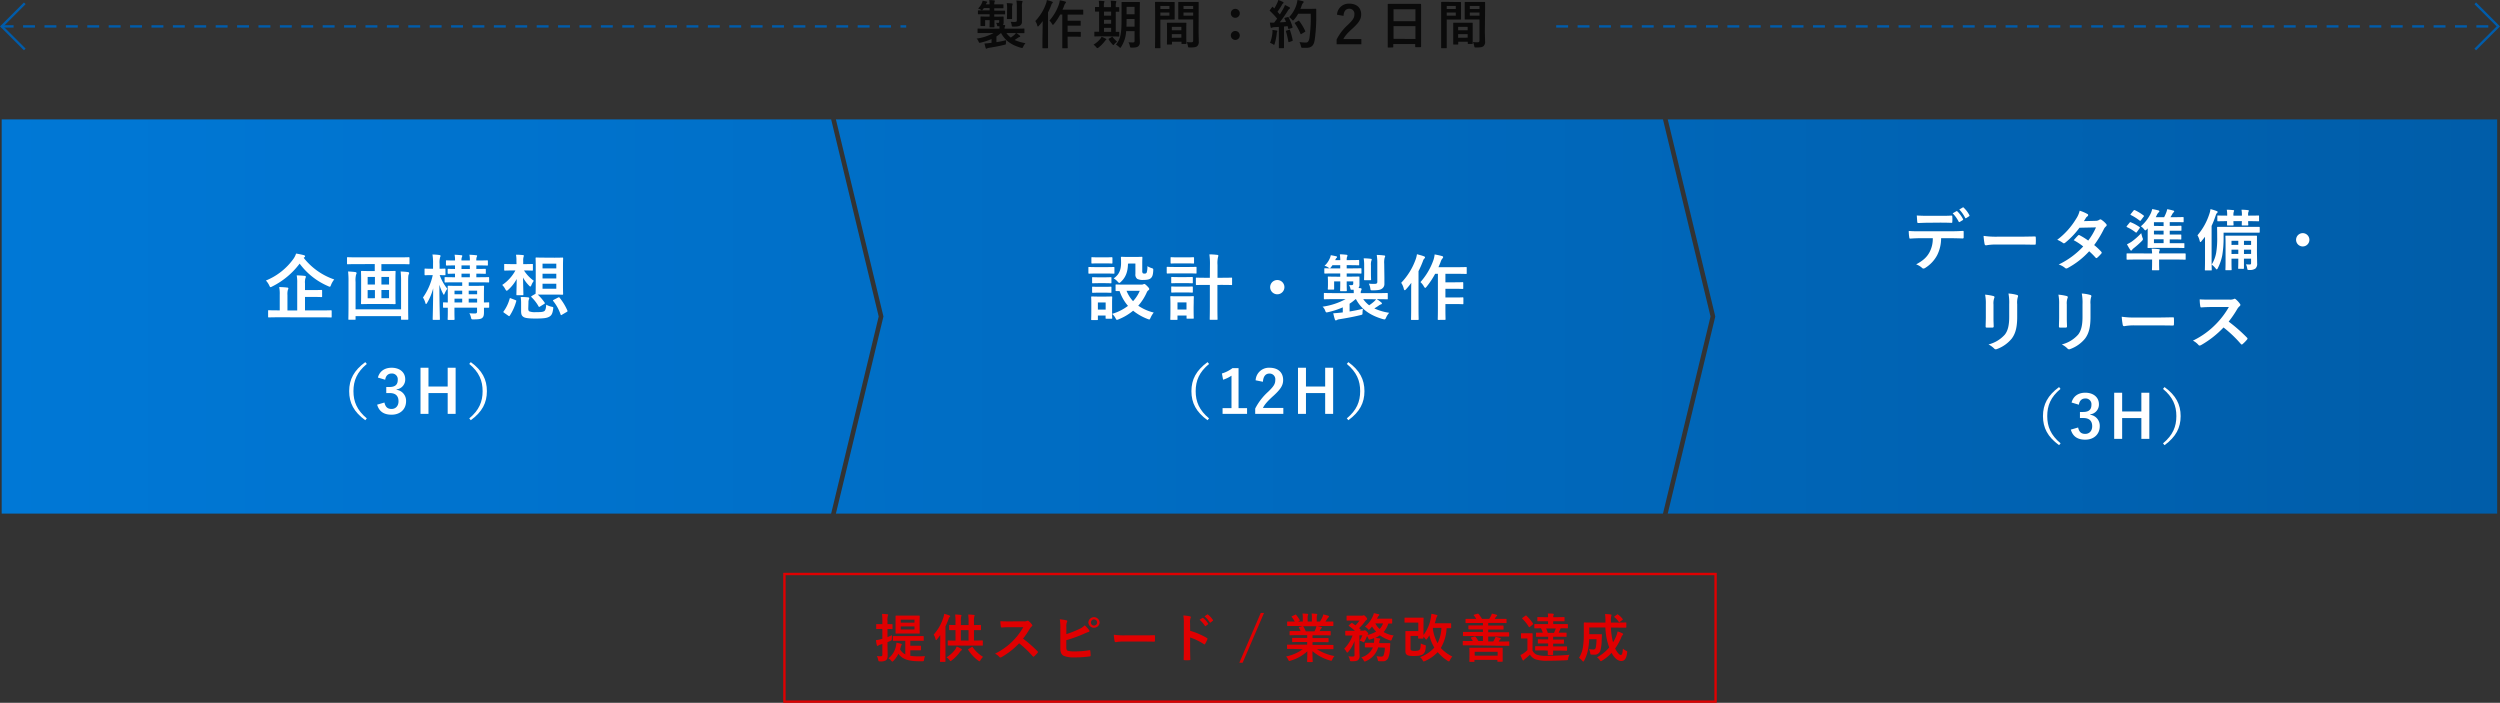 <svg xmlns="http://www.w3.org/2000/svg" xmlns:xlink="http://www.w3.org/1999/xlink" viewBox="0 0 1051.41 295.58"><rect x="0" y="0" width="1051.41" height="295.58" fill="#333333" stroke="none"/><defs><style>.cls-1,.cls-8,.cls-9{fill:none;stroke-miterlimit:10;}.cls-1{stroke:#e00001;}.cls-2{fill:url(#名称未設定グラデーション_7);}.cls-3{fill:url(#名称未設定グラデーション_7-2);}.cls-4{fill:url(#名称未設定グラデーション_7-3);}.cls-5{fill:#fff;}.cls-6{fill:#0a0a0a;}.cls-7{fill:#e00001;}.cls-8,.cls-9{stroke:#005cab;}.cls-8{stroke-dasharray:5 4;}</style><linearGradient id="名称未設定グラデーション_7" x1="0.71" y1="133.11" x2="1107.23" y2="133.11" gradientUnits="userSpaceOnUse"><stop offset="0" stop-color="#0078d6"/><stop offset="1" stop-color="#005da9"/></linearGradient><linearGradient id="名称未設定グラデーション_7-2" x1="-16.29" y1="133.11" x2="1087.23" y2="133.11" xlink:href="#名称未設定グラデーション_7"/><linearGradient id="名称未設定グラデーション_7-3" x1="3.71" y1="133.11" x2="1050.23" y2="133.11" xlink:href="#名称未設定グラデーション_7"/></defs><g id="レイヤー_2" data-name="レイヤー 2"><g id="レイヤー_1-2" data-name="レイヤー 1"><rect class="cls-1" x="329.9" y="241.4" width="391.61" height="53.68"/><polygon class="cls-2" points="0.71 50.21 349.55 50.21 369.55 133.1 349.55 216 0.71 216 0.71 50.21"/><polygon class="cls-3" points="351.55 50.21 699.39 50.21 719.39 133.1 699.39 216 351.55 216 371.55 133.1 351.55 50.21"/><polygon class="cls-4" points="701.39 50.21 1050.22 50.21 1050.22 216 701.39 216 721.39 133.1 701.39 50.21"/><path class="cls-5" d="M127.73,108.44a27.64,27.64,0,0,0,12.84,9.09,8.67,8.67,0,0,0-1.35,2.31c-.21.54-.3.75-.51.75a2.06,2.06,0,0,1-.69-.24,29.07,29.07,0,0,1-12-9.48,32.52,32.52,0,0,1-11.52,9.6,2.24,2.24,0,0,1-.72.3c-.21,0-.3-.21-.54-.72a7.88,7.88,0,0,0-1.41-2.07,26.48,26.48,0,0,0,11.58-9.12,8.1,8.1,0,0,0,1.11-2.22,30.61,30.61,0,0,1,3.24.66c.33.09.54.24.54.48a.54.54,0,0,1-.33.45Zm-10.89,25c-2.67,0-3.57.06-3.78.06s-.3,0-.3-.3v-2.4c0-.3,0-.33.3-.33s1.11.06,3.78.06h.81V124a13.94,13.94,0,0,0-.24-3.27c1.14,0,2.31.09,3.39.21.3,0,.48.18.48.33a1.43,1.43,0,0,1-.21.63,6.72,6.72,0,0,0-.18,2.19v6.48H125V119.09a16.33,16.33,0,0,0-.21-3.27c1.11,0,2.34.09,3.36.21.3,0,.48.18.48.33a1.54,1.54,0,0,1-.18.66,5.83,5.83,0,0,0-.18,2.16V122h3c2.73,0,3.69-.06,3.87-.06s.33,0,.33.33v2.34c0,.3,0,.33-.33.33s-1.14-.06-3.87-.06h-3v5.67h7.14c2.64,0,3.57-.06,3.75-.06s.33,0,.33.33v2.4c0,.27,0,.3-.33.3s-1.11-.06-3.75-.06Z"/><path class="cls-5" d="M150.08,111.08c-2.7,0-3.63.06-3.81.06s-.33,0-.33-.3v-2.31c0-.33,0-.36.33-.36s1.11.06,3.81.06h18c2.73,0,3.63-.06,3.81-.06s.33,0,.33.36v2.31c0,.27,0,.3-.33.3s-1.08-.06-3.81-.06H160.4V114h1.83c2.7,0,3.6-.06,3.78-.06.33,0,.36,0,.36.36s-.06,1.11-.06,3.24v6.81c0,2.1.06,3.06.06,3.24s0,.33-.36.33c-.18,0-1.08-.06-3.78-.06h-6.3c-2.67,0-3.57.06-3.78.06s-.33,0-.33-.33.06-1.14.06-3.24v-6.81c0-2.13-.06-3.06-.06-3.24s0-.36.33-.36,1.11.06,3.78.06h1.68v-2.94Zm18.6,7.47a39.75,39.75,0,0,0-.18-4.38c1.14.06,2.07.12,3,.24.36.06.57.18.57.45a1,1,0,0,1-.18.57c-.18.27-.24,1.17-.24,3.15v9.57c0,3.81.06,5.79.06,6s0,.33-.33.33H169c-.3,0-.33,0-.33-.33v-1.2H149.54v1.2c0,.3,0,.33-.33.33h-2.37c-.3,0-.33,0-.33-.33s.06-2.13.06-5.91V118.4a34.59,34.59,0,0,0-.18-4.23c1.17.06,2,.12,3,.24.36.06.57.21.57.45a1.31,1.31,0,0,1-.21.63,10.09,10.09,0,0,0-.21,3.12V130.1h19.14Zm-11,1.11v-3.18h-3.06v3.18Zm0,5.76V122h-3.06v3.45Zm2.73-8.94v3.18h3.21v-3.18Zm3.21,5.49h-3.21v3.45h3.21Z"/><path class="cls-5" d="M181.55,115.7c-1.89,0-2.49.06-2.67.06s-.33,0-.33-.33V113.3c0-.3,0-.33.33-.33s.78.06,2.67.06h.57v-2a21.82,21.82,0,0,0-.24-4,25.31,25.31,0,0,1,2.88.21c.3.06.51.15.51.33a1.26,1.26,0,0,1-.18.63,8.16,8.16,0,0,0-.21,2.82v2c1.44,0,2-.06,2.16-.06s.3,0,.3.33v2.13c0,.3,0,.33-.3.33s-.69,0-2.13-.06a20.35,20.35,0,0,0,3.21,5.76,9.31,9.31,0,0,0-1.11,2c-.12.33-.24.48-.36.48s-.21-.15-.36-.48a21,21,0,0,1-1.5-3.69c0,7.74.21,14,.21,14.43,0,.3,0,.33-.33.33h-2.34c-.33,0-.36,0-.36-.33,0-.45.18-6.12.21-12.93a23.88,23.88,0,0,1-2.55,6.12c-.18.3-.33.48-.45.48s-.21-.15-.3-.51a7.7,7.7,0,0,0-1-2.22A25.85,25.85,0,0,0,182,115.7Zm24.18,13.38c0,.3,0,.33-.33.33-.12,0-.66,0-1.86,0,0,.69,0,1.35,0,1.8,0,1.23-.12,1.92-.66,2.43s-1.29.66-3.69.69c-.93,0-.93,0-1.14-.93a5.57,5.57,0,0,0-.66-1.65c.84.06,1.62.09,2.31.09s.93-.21.93-.81v-1.65h-9.51v1.53c0,2.13.06,3.15.06,3.3s0,.33-.33.33H188.6c-.3,0-.33,0-.33-.33s.06-1.08.06-3.24v-1.56c-1.08,0-1.56,0-1.68,0-.3,0-.33,0-.33-.33v-1.59c0-.3,0-.33.33-.33l1.68.06v-3.36c0-2.22-.06-3.18-.06-3.36s0-.33.33-.33,1.17.06,3.87.06h1.92v-1.5h-3c-2.91,0-3.93.06-4.08.06-.3,0-.33,0-.33-.33v-1.59c0-.3,0-.33.33-.33.15,0,1.17.06,4.05.06v-1.5c-1.89,0-2.61.06-2.76.06s-.33,0-.33-.33v-1.44c0-.3,0-.33.33-.33s.87.06,2.76.06v-1.5c-2.4,0-3.33.06-3.48.06s-.33,0-.33-.36v-1.47c0-.33,0-.36.33-.36s1.08.06,3.48.06a10.36,10.36,0,0,0-.18-2.43c1,.06,2,.12,2.79.21.3,0,.45.12.45.24a1.22,1.22,0,0,1-.15.54,3.07,3.07,0,0,0-.18,1.44h3.51a10.36,10.36,0,0,0-.18-2.43c1,.06,2,.12,2.76.21.33,0,.48.12.48.24a1,1,0,0,1-.18.54,3.83,3.83,0,0,0-.15,1.44h.48c2.88,0,3.9-.06,4.08-.06s.3,0,.3.36v1.47c0,.33,0,.36-.3.36s-1.2-.06-4.08-.06h-.48v1.5c2.55,0,3.48-.06,3.66-.06s.33,0,.33.33v1.44c0,.3,0,.33-.33.33s-1.11-.06-3.66-.06v1.5h1c2.91,0,3.87-.06,4.05-.06s.33,0,.33.33v1.59c0,.3,0,.33-.33.33s-1.17-.06-4.08-.06h-4.17v1.5h2.22c2.76,0,3.69-.06,3.9-.06s.33,0,.33.33-.06,1.32-.06,3.63v3.09l1.89-.06c.3,0,.33,0,.33.33Zm-11.34-5.31v-1.53h-3.24v1.53Zm0,3.45V125.6h-3.24v1.62Zm3.21-14.1v-1.5h-3.51v1.5Zm0,3.48v-1.5h-3.51v1.5Zm-.48,5.64v1.53h3.54v-1.53Zm3.54,5V125.6h-3.54v1.62Z"/><path class="cls-5" d="M217.19,109.79a12.93,12.93,0,0,0-.18-2.67c1.05,0,1.92.06,2.91.15.27,0,.39.12.39.3a1.87,1.87,0,0,1-.12.48,5.69,5.69,0,0,0-.15,1.71v1.32h.39c2.4,0,3.15-.06,3.33-.06.33,0,.36,0,.36.33v2.13c0,.3,0,.33-.36.33-.18,0-.93-.06-3.33-.06h-.06a16,16,0,0,0,4.14,4.35,7.46,7.46,0,0,0-1,1.77c-.18.42-.3.63-.48.63s-.33-.15-.6-.45a14.75,14.75,0,0,1-2.46-3.33c.06,3.78.15,6.51.15,7.08,0,.33,0,.36-.33.36h-2.28c-.3,0-.33,0-.33-.36,0-.54.09-3,.12-6.48a16.4,16.4,0,0,1-3.6,4.59c-.27.24-.45.36-.6.36s-.36-.21-.6-.66a6.92,6.92,0,0,0-1.29-1.77,17.05,17.05,0,0,0,5.55-6.09h-1c-2.43,0-3.21.06-3.39.06s-.33,0-.33-.33v-2.13c0-.3,0-.33.33-.33s1,.06,3.39.06h1.47ZM212,131.54c-.39-.27-.36-.39-.18-.6a16.42,16.42,0,0,0,2.52-5.31c.09-.33.15-.3.54-.15l1.89.72c.39.15.42.21.33.54a21.79,21.79,0,0,1-2.7,6c-.09.15-.15.21-.24.21a.57.57,0,0,1-.36-.15Zm10.17-1.77c0,.6.12,1,.42,1.17a6.57,6.57,0,0,0,2.79.33c1.83,0,2.91,0,3.57-.45.45-.33.72-1.32.75-2.7A7.65,7.65,0,0,0,232,129c.78.15.75.24.63,1-.27,2-.75,2.7-1.65,3.21-1.11.63-2.67.75-5.82.75-2.76,0-4.29-.18-5-.66s-1-1-1-2.55v-3.36a16.77,16.77,0,0,0-.18-2.49c1,0,2.19.06,3.06.15.39.06.54.18.54.33a1,1,0,0,1-.12.48,3.38,3.38,0,0,0-.21,1.35Zm11-21.39c2.34,0,3.12-.06,3.33-.06s.33,0,.33.33-.06,1.23-.06,3.51v7.92c0,2.28.06,3.33.06,3.51s0,.36-.33.36-1-.06-3.33-.06h-4.26c-1.47,0-2.28,0-2.76,0a19.72,19.72,0,0,1,2.91,3.39c.15.24.15.33-.18.54l-1.74,1.08a.83.83,0,0,1-.39.18c-.09,0-.15-.06-.24-.21a16.68,16.68,0,0,0-3-3.9c-.18-.21-.15-.33.15-.51l1.59-.93c0-.24.06-1.29.06-3.48v-7.92c0-2.28-.06-3.3-.06-3.51s0-.33.36-.33c.18,0,.93.06,3.3.06Zm-5,4.5h5.79v-2h-5.79Zm5.79,4.23v-2h-5.79v2Zm0,2.22h-5.79v2.1h5.79Zm.78,5.79c.36-.15.45-.12.63.12a23.31,23.31,0,0,1,3.27,5.4c.09.24.06.33-.27.54l-2,1.17a.83.83,0,0,1-.39.18c-.09,0-.15-.09-.21-.27a18.86,18.86,0,0,0-3.09-5.64c-.21-.27-.18-.33.21-.54Z"/><path class="cls-5" d="M154.27,153.06c-4.15,3.43-5.62,7.05-5.62,11.45s1.47,8,5.62,11.45l-.65.77c-4.8-3.49-6.77-7.29-6.77-12.22s2-8.72,6.77-12.22Z"/><path class="cls-5" d="M158.93,158.79c.72-2.7,2.87-4.13,5.77-4.13,3.48,0,5.72,2,5.72,4.8a4.15,4.15,0,0,1-3.64,4.3v.18a4.64,4.64,0,0,1,4,4.8c0,3.37-2.45,5.67-6.1,5.67-3.15,0-5.22-1.28-6.07-4.22l3.07-.9c.43,1.92,1.33,2.7,3,2.7s2.92-1.2,2.92-3.23-1-3.45-3.7-3.45h-1.45v-2.55h1.33c2.5,0,3.5-1.07,3.5-3a2.42,2.42,0,0,0-2.63-2.67c-1.32,0-2.4.82-2.65,2.62Z"/><path class="cls-5" d="M191.62,174.06h-3.34v-8.75H180.2v8.75h-3.35v-19.4h3.35v7.9h8.08v-7.9h3.34Z"/><path class="cls-5" d="M198,152.29c4.8,3.5,6.77,7.3,6.77,12.22s-2,8.73-6.77,12.22l-.65-.77c4.15-3.42,5.62-7.05,5.62-11.45s-1.47-8-5.62-11.45Z"/><path class="cls-5" d="M465.15,112.34c2.28,0,3-.06,3.21-.06s.33,0,.33.33v2.13c0,.33,0,.36-.33.36s-.93-.06-3.21-.06h-3.9c-2.28,0-3,.06-3.18.06s-.33,0-.33-.36v-2.13c0-.3,0-.33.33-.33s.9.06,3.18.06Zm15,7.35a1.61,1.61,0,0,0,.66-.12,1,1,0,0,1,.45-.15c.21,0,.57.27,1.14.84s.93,1,.93,1.26a.56.56,0,0,1-.33.54,2.07,2.07,0,0,0-.72.93,21.75,21.75,0,0,1-3.57,5.58,19.94,19.94,0,0,0,6.51,2.88,9.46,9.46,0,0,0-1.29,2.1c-.28.57-.36.81-.6.81a2.66,2.66,0,0,1-.69-.21,22.39,22.39,0,0,1-6.09-3.48,22.63,22.63,0,0,1-6.12,3.63,1.83,1.83,0,0,1-.69.21c-.24,0-.36-.21-.63-.75A5.75,5.75,0,0,0,467.7,132c0,1.2.06,1.59.06,1.71,0,.3,0,.33-.33.33H465.3c-.3,0-.33,0-.33-.33v-1h-3.24v1.56c0,.3,0,.33-.33.33h-2.13c-.33,0-.36,0-.36-.33s.06-.9.06-4.53v-1.92c0-1.89-.06-2.61-.06-2.82s0-.33.36-.33.81.06,2.73.06h2.67c1.95,0,2.55-.06,2.76-.06s.33,0,.33.33-.06.9-.06,2.31V132a20.58,20.58,0,0,0,6.69-3.36,18.62,18.62,0,0,1-3.54-6.24c-.87,0-1.26,0-1.35,0-.3,0-.33,0-.33-.36v-2.1c0-.27,0-.3.33-.3s1.05.06,3.66.06Zm-15.36-11.46c1.95,0,2.52-.06,2.7-.06s.36,0,.36.33v2c0,.3,0,.33-.36.33s-.75-.06-2.7-.06h-2.73c-1.95,0-2.55.06-2.73.06s-.33,0-.33-.33v-2c0-.3,0-.33.33-.33s.78.06,2.73.06Zm-.24,8.4c1.83,0,2.37-.06,2.52-.06.33,0,.36,0,.36.3v1.95c0,.3,0,.33-.36.33-.15,0-.69-.06-2.52-.06h-2.37c-1.83,0-2.37.06-2.55.06s-.33,0-.33-.33v-1.95c0-.27,0-.3.33-.3s.72.06,2.55.06Zm0,4c1.83,0,2.37-.06,2.52-.06.33,0,.36,0,.36.33v1.92c0,.3,0,.33-.36.33-.15,0-.69-.06-2.52-.06h-2.37c-1.83,0-2.37.06-2.55.06s-.33,0-.33-.33v-1.92c0-.3,0-.33.33-.33s.72.06,2.55.06Zm-2.82,6.57v3H465v-3Zm12.66-16.35c-.06,3.78-1.14,5.94-2.94,7.65-.33.33-.54.48-.72.48s-.39-.18-.72-.57a6.15,6.15,0,0,0-1.65-1.32c2-1.38,3.12-3.15,3.12-6.54,0-1.35-.06-2-.06-2.22s0-.33.36-.33.72.06,2.64.06h3c1.92,0,2.52-.06,2.7-.06s.33,0,.33.33-.06.9-.06,2.43v3.12a1.52,1.52,0,0,0,.21,1c.15.15.36.18.84.18a.85.85,0,0,0,.81-.42,8.14,8.14,0,0,0,.3-2.7,8.64,8.64,0,0,0,1.77.81c.75.24.72.3.69,1.08-.09,1.8-.39,2.64-1.08,3.21-.51.48-1.47.69-3.06.69a5.2,5.2,0,0,1-2.55-.42,2.21,2.21,0,0,1-.81-2.07v-4.41Zm-.6,11.46a14.28,14.28,0,0,0,2.73,4.35,14.78,14.78,0,0,0,2.82-4.35Z"/><path class="cls-5" d="M499.71,112.28c2.28,0,3-.06,3.21-.06s.3,0,.3.33v2.13c0,.33,0,.36-.3.36s-.93-.06-3.21-.06h-5.52c-2.28,0-3,.06-3.18.06s-.33,0-.33-.36v-2.13c0-.3,0-.33.33-.33s.9.06,3.18.06Zm2.28,17.1c0,3.48.06,4.14.06,4.32s0,.33-.33.33h-2.37c-.3,0-.33,0-.33-.33v-1h-3.81v1.5c0,.3,0,.33-.33.33h-2.34c-.33,0-.36,0-.36-.33s.06-.87.06-4.5v-2c0-1.89-.06-2.61-.06-2.82s0-.33.36-.33c.18,0,.81.06,2.73.06H499c1.92,0,2.55-.06,2.76-.06s.33,0,.33.33-.06.9-.06,2.31Zm-2.88-21.15c1.92,0,2.52-.06,2.7-.06s.36,0,.36.33v2c0,.3,0,.33-.36.33s-.78-.06-2.7-.06h-3.75c-1.95,0-2.55.06-2.73.06s-.33,0-.33-.33v-2c0-.3,0-.33.33-.33s.78.06,2.73.06Zm-.33,8.31c1.8,0,2.34-.06,2.52-.06s.36,0,.36.33v2c0,.3,0,.33-.36.33s-.72-.06-2.52-.06h-3.33c-1.83,0-2.37.06-2.55.06s-.33,0-.33-.33v-2c0-.3,0-.33.33-.33s.72.06,2.55.06Zm0,4c1.8,0,2.34-.06,2.52-.06s.36,0,.36.33v1.92c0,.3,0,.33-.36.33s-.72-.06-2.52-.06h-3.33c-1.83,0-2.37.06-2.55.06s-.33,0-.33-.33v-1.92c0-.3,0-.33.33-.33s.72.06,2.55.06Zm-3.57,6.63v3H499v-3Zm13.65-15.66a28,28,0,0,0-.24-4.53c1.14,0,2.31.09,3.3.21.3,0,.48.18.48.33a2.51,2.51,0,0,1-.15.6,11.58,11.58,0,0,0-.21,3.33v5.37H514c2.73,0,3.66-.06,3.81-.06.33,0,.36,0,.36.36v2.43c0,.3,0,.33-.36.33-.15,0-1.08-.06-3.81-.06H512v9.06c0,3.39.06,5.1.06,5.25,0,.33,0,.36-.3.36h-2.7c-.27,0-.3,0-.3-.36,0-.15.06-1.86.06-5.22v-9.09h-1.68c-2.73,0-3.66.06-3.84.06s-.36,0-.36-.33v-2.43c0-.33,0-.36.36-.36s1.11.06,3.84.06h1.68Z"/><path class="cls-5" d="M540.18,120.77a3,3,0,1,1-3-3A3,3,0,0,1,540.18,120.77Z"/><path class="cls-5" d="M560.82,125.81c-2.64,0-3.54.06-3.72.06s-.33,0-.33-.33v-2c0-.3,0-.33.33-.33s1.08.06,3.72.06h8.52c0-.45,0-.93-.06-1.41h-.63c-.57,0-.63,0-.72-.48a3.48,3.48,0,0,0-.6-1.47c.45,0,.84,0,1.2,0s.6-.18.6-.63v-.93h-2.76v.09c0,2.37.06,3.54.06,3.72s0,.3-.33.3h-2.16c-.3,0-.33,0-.33-.3s.06-1.35.06-3.72v-.09h-2.58V120c0,1,0,1.29,0,1.47s0,.33-.33.33h-2c-.3,0-.33,0-.33-.33s.06-.51.06-1.65v-1.53c0-1.11-.06-1.47-.06-1.68s0-.3.33-.3,1.08.06,3.6.06h1.29V115h-2.49c-2.76,0-3.69.06-3.87.06s-.33,0-.33-.36v-1.53c0-.33,0-.36.33-.36s1.11.06,3.87.06h2.49v-1.35H560.4l-.54.75c-.27.36-.45.54-.63.54s-.36-.15-.72-.39a4.64,4.64,0,0,0-1.47-.63,8.91,8.91,0,0,0,2.16-3,5.61,5.61,0,0,0,.48-1.47c.78.15,1.47.27,2.22.45.3.09.42.15.42.33a.46.46,0,0,1-.21.36,1.73,1.73,0,0,0-.48.75l-.09.18h2.13a17.94,17.94,0,0,0-.18-2.43c1,0,2,.09,2.73.18.3,0,.48.18.48.33a1.88,1.88,0,0,1-.21.66,4.83,4.83,0,0,0-.12,1.26h1.44c2.49,0,3.3-.06,3.48-.06s.33,0,.33.36v1.56c0,.3,0,.33-.33.33s-1-.06-3.48-.06h-1.44v1.35h2.07c2.73,0,3.63-.06,3.81-.06s.33,0,.33.36v1.53c0,.33,0,.36-.33.36s-1.08-.06-3.81-.06h-2.07v1.35h1.44c2.52,0,3.39-.06,3.6-.06s.33,0,.33.3,0,.45,0,1.14v2.07a2,2,0,0,1-.42,1.32l.78.06c.39.06.54.21.54.39a1.11,1.11,0,0,1-.18.6,2.05,2.05,0,0,0-.18,1.11h7.32c2.64,0,3.54-.06,3.72-.06s.33,0,.33.33v2c0,.3,0,.33-.33.33s-1.08-.06-3.72-.06H579a13.24,13.24,0,0,1,1.89,1.35c.21.18.3.27.3.45s-.18.33-.39.39a3.06,3.06,0,0,0-1,.54c-.51.36-1.14.75-1.8,1.17a23.19,23.19,0,0,0,6.24,1.83,7.54,7.54,0,0,0-1.29,2c-.42.9-.45.87-1.35.66-5.4-1.56-9.09-4.17-11.31-8.37h-.24a19.1,19.1,0,0,1-2.46,1.89V131c1.89-.3,3.63-.66,5.61-1.14a12.05,12.05,0,0,0-.18,1.83c0,.63,0,.63-1,.87-3.12.75-5.79,1.23-8.61,1.68a3.2,3.2,0,0,0-1.08.3,1,1,0,0,1-.51.21c-.21,0-.33-.12-.42-.42-.27-.78-.48-1.71-.69-2.58,1.17-.06,2.13-.15,3.21-.27l.81-.09v-2.13a33.75,33.75,0,0,1-6.09,2c-.9.21-1,.24-1.32-.63a3.84,3.84,0,0,0-1.11-1.65,28.74,28.74,0,0,0,9.72-3.18Zm12.51,0a11.3,11.3,0,0,0,2.49,2.58,18,18,0,0,0,2-1.53,6.14,6.14,0,0,0,.93-1Zm.39-14.16a16.44,16.44,0,0,0-.21-3c1.14,0,1.92.06,2.94.18.3,0,.45.15.45.33a1.81,1.81,0,0,1-.18.57,5.78,5.78,0,0,0-.15,1.92v3.06c0,1.77.06,2.58.06,2.76,0,.33,0,.36-.33.36H574c-.3,0-.33,0-.33-.36,0-.18.06-1,.06-2.76Zm8.51,5.13c0,1,0,1.92,0,2.61a2.3,2.3,0,0,1-1,2c-.69.54-1.77.69-3.81.72-1,0-1,0-1.11-.81a6.68,6.68,0,0,0-.63-2,22.5,22.5,0,0,0,2.37.09c.87,0,1.2-.21,1.2-.87V111a21.94,21.94,0,0,0-.24-3.78c1.2,0,2,.09,3.06.21.3,0,.48.15.48.3a1.43,1.43,0,0,1-.21.63,8.46,8.46,0,0,0-.19,2.58Z"/><path class="cls-5" d="M593.49,122.72c0-1.11,0-2.46.06-3.78a29.06,29.06,0,0,1-2.25,2.76c-.21.24-.39.36-.51.36s-.3-.15-.39-.51a7.33,7.33,0,0,0-1.11-2.61,27.68,27.68,0,0,0,6.09-9.87,10.84,10.84,0,0,0,.54-2.16c1.08.3,2.07.54,2.91.87.36.15.48.27.48.45s-.06.33-.3.54-.36.42-.66,1.26a42.06,42.06,0,0,1-1.77,4v15.63c0,2.94.06,4.41.06,4.56s0,.33-.33.33h-2.55c-.3,0-.33,0-.33-.33s.06-1.62.06-4.56Zm10.08-7.56a34.8,34.8,0,0,1-3.6,5.43c-.27.33-.42.48-.57.48s-.33-.18-.57-.6a6.93,6.93,0,0,0-1.44-1.83,27.8,27.8,0,0,0,5.49-9.36,11.07,11.07,0,0,0,.48-2.28c1.11.21,2,.39,3,.66.36.09.57.24.57.45a.69.69,0,0,1-.27.57,3.84,3.84,0,0,0-.78,1.47c-.27.72-.57,1.47-.93,2.22h7.83c2.67,0,3.57-.06,3.72-.06.33,0,.35,0,.35.36v2.19c0,.33,0,.36-.35.36-.15,0-1.05-.06-3.72-.06h-4.89v3.57h3.84c2.37,0,3.15-.06,3.33-.06s.33,0,.33.33v2.19c0,.3,0,.33-.33.33s-1-.06-3.33-.06h-3.84v3.66h3.84c2.4,0,3.2-.06,3.39-.06s.33,0,.33.3v2.22c0,.33,0,.36-.33.36s-1-.06-3.39-.06h-3.84v1.65c0,3,.06,4.53.06,4.68s0,.33-.33.33H605c-.3,0-.33,0-.33-.33s.06-1.68.06-4.68V115.16Z"/><path class="cls-6" d="M414.09,13.91c-1.93,0-2.59,0-2.72,0s-.25,0-.25-.24V12.26c0-.22,0-.25.25-.25s.79.05,2.72.05h6.25c0-.33,0-.68,0-1h-.46c-.42,0-.46,0-.53-.35a2.66,2.66,0,0,0-.44-1.08c.33,0,.61,0,.88,0s.44-.14.44-.47V8.47h-2v.07c0,1.74,0,2.59,0,2.73s0,.22-.24.22h-1.59c-.22,0-.24,0-.24-.22s.05-1,.05-2.73V8.47h-1.9V9.64c0,.7,0,.94,0,1.08s0,.24-.24.24H412.6c-.22,0-.24,0-.24-.24s0-.38,0-1.21V8.38c0-.81,0-1.07,0-1.23s0-.22.24-.22.79.05,2.64.05h.95V6h-1.83c-2,0-2.71,0-2.84,0s-.24,0-.24-.26V4.64c0-.24,0-.26.24-.26s.81,0,2.84,0h1.83v-1h-2.4l-.4.55c-.2.27-.33.4-.46.4s-.27-.11-.53-.29a3.39,3.39,0,0,0-1.08-.46,6.49,6.49,0,0,0,1.59-2.2,4.53,4.53,0,0,0,.35-1.08c.57.11,1.08.2,1.63.33.22.07.3.11.3.24a.34.34,0,0,1-.15.27,1.26,1.26,0,0,0-.35.55l-.07.13h1.57a14,14,0,0,0-.14-1.78c.75,0,1.45.06,2,.13.22,0,.35.13.35.24a1.34,1.34,0,0,1-.16.49,3.74,3.74,0,0,0-.09.92h1.06c1.83,0,2.42,0,2.55,0s.25,0,.25.26V3.23c0,.23,0,.25-.25.25s-.72,0-2.55,0h-1.06v1h1.52c2,0,2.67,0,2.8,0s.24,0,.24.26V5.77c0,.24,0,.26-.24.26s-.79,0-2.8,0h-1.52V7h1.06c1.85,0,2.49-.05,2.64-.05s.24,0,.24.22,0,.33,0,.84V9.51a1.39,1.39,0,0,1-.31,1l.58,0c.28,0,.39.15.39.28a.77.77,0,0,1-.13.44,1.54,1.54,0,0,0-.13.82h5.37c1.93,0,2.59-.05,2.72-.05s.25,0,.25.25v1.45c0,.22,0,.24-.25.24s-.79,0-2.72,0h-.4a9.3,9.3,0,0,1,1.39,1c.15.13.22.19.22.33s-.14.24-.29.28a2.3,2.3,0,0,0-.75.4c-.37.26-.83.55-1.32.86a17.43,17.43,0,0,0,4.58,1.34,5.69,5.69,0,0,0-.95,1.45c-.3.66-.33.64-1,.48-4-1.14-6.66-3.05-8.29-6.13h-.18a14.52,14.52,0,0,1-1.8,1.38v2.4c1.38-.22,2.66-.48,4.11-.84a9.61,9.61,0,0,0-.13,1.35c0,.46,0,.46-.73.63-2.28.55-4.24.91-6.31,1.24a2.12,2.12,0,0,0-.79.22.77.77,0,0,1-.38.15c-.15,0-.24-.09-.31-.31-.19-.57-.35-1.25-.5-1.89.86,0,1.56-.11,2.35-.2L417,18V16.42a25.21,25.21,0,0,1-4.47,1.49c-.66.16-.73.18-1-.46a2.76,2.76,0,0,0-.81-1.21,21.22,21.22,0,0,0,7.13-2.33Zm9.18,0a8.41,8.41,0,0,0,1.83,1.89,13.72,13.72,0,0,0,1.49-1.12,4.42,4.42,0,0,0,.68-.77Zm.29-10.39a12.26,12.26,0,0,0-.16-2.2,20.73,20.73,0,0,1,2.16.13c.22,0,.33.11.33.24a1.38,1.38,0,0,1-.13.42,4.2,4.2,0,0,0-.11,1.41V5.77c0,1.29,0,1.89,0,2s0,.26-.24.26h-1.7c-.22,0-.24,0-.24-.26s.05-.73.05-2Zm6.24,3.76c0,.77,0,1.41,0,1.92a1.68,1.68,0,0,1-.71,1.47c-.5.4-1.3.51-2.79.53-.71,0-.73,0-.82-.59a4.73,4.73,0,0,0-.46-1.46,15.58,15.58,0,0,0,1.74.07c.64,0,.88-.15.88-.64V3a15.3,15.3,0,0,0-.18-2.77,21.84,21.84,0,0,1,2.25.16c.22,0,.35.11.35.22a1.19,1.19,0,0,1-.15.46A6.17,6.17,0,0,0,429.8,3Z"/><path class="cls-6" d="M438.49,11.64c0-.81,0-1.8.05-2.77a23.38,23.38,0,0,1-1.65,2c-.16.18-.29.27-.38.27s-.22-.11-.28-.38a5.34,5.34,0,0,0-.82-1.91,20.46,20.46,0,0,0,4.47-7.24,8.05,8.05,0,0,0,.4-1.59c.79.22,1.51.4,2.13.64.26.11.35.2.35.33s0,.24-.22.4-.26.31-.48.92c-.38,1-.82,2-1.3,2.91V16.7c0,2.16,0,3.24,0,3.34s0,.25-.24.25h-1.87c-.22,0-.24,0-.24-.25s0-1.18,0-3.34Zm7.4-5.54a26.68,26.68,0,0,1-2.64,4c-.2.24-.31.35-.42.35s-.24-.13-.42-.44a5,5,0,0,0-1.06-1.34,20.3,20.3,0,0,0,4-6.87,7.55,7.55,0,0,0,.35-1.67c.82.15,1.5.29,2.18.48.26.07.42.18.42.33a.51.51,0,0,1-.2.42,2.92,2.92,0,0,0-.57,1.08c-.2.53-.42,1.08-.68,1.63h5.74c2,0,2.62,0,2.73,0s.26,0,.26.27V5.88c0,.24,0,.26-.26.26s-.77,0-2.73,0H449V8.71h2.82c1.74,0,2.31,0,2.44,0s.24,0,.24.24v1.61c0,.22,0,.24-.24.24s-.7,0-2.44,0H449V13.4h2.82c1.76,0,2.35,0,2.48,0s.25,0,.25.22V15.2c0,.25,0,.27-.25.27s-.72-.05-2.48-.05H449v1.21c0,2.2.05,3.33.05,3.44s0,.24-.25.24H447c-.22,0-.24,0-.24-.24s0-1.24,0-3.44V6.1Z"/><path class="cls-6" d="M462,20a.9.9,0,0,1-.49.24c-.13,0-.26-.13-.48-.39a5.52,5.52,0,0,0-1.14-1.08,10.27,10.27,0,0,0,2.86-2.44,4.92,4.92,0,0,0,.52-.86,13.13,13.13,0,0,1,1.7.77c.22.11.31.2.31.33s-.07.22-.25.31-.28.28-.48.55A14.07,14.07,0,0,1,462,20Zm1.23-4.71c-2,0-2.62.05-2.75.05s-.24,0-.24-.25V13.6c0-.22,0-.24.24-.24s.55,0,1.76,0V4.88l-1.45,0c-.24,0-.27,0-.27-.22V3.19c0-.22,0-.24.27-.24s.48,0,1.45,0V2.62A12.33,12.33,0,0,0,462.1.33c.68,0,1.47.07,2.09.13.17,0,.31.07.31.2a1,1,0,0,1-.14.42,5.49,5.49,0,0,0-.11,1.52V3h3V2.58a12.39,12.39,0,0,0-.13-2.29c.68,0,1.43.06,2.07.15.2,0,.3.09.3.2a1.51,1.51,0,0,1-.1.42,4.82,4.82,0,0,0-.14,1.54V3l1.24,0c.19,0,.22,0,.22.24V4.71c0,.2,0,.22-.22.22s-.47,0-1.24,0V13.4l1.26,0c.2,0,.22,0,.22.24v1.49c0,.22,0,.25-.22.25s-.79-.05-2.69-.05Zm4.07-8.71V4.88h-3v1.7Zm0,3.39V8.32h-3V10Zm0,3.43V11.71h-3V13.4Zm.22,2.2a.61.61,0,0,1,.27-.13c.06,0,.11,0,.17.15a13.18,13.18,0,0,0,1.87,1.92,5.56,5.56,0,0,0-1.21,1.08c-.17.21-.26.33-.37.33s-.2-.09-.38-.27a12,12,0,0,1-1.58-2.05c-.13-.19-.09-.28.09-.39Zm11.79-.95c0,1,.07,2.16.07,3a2.22,2.22,0,0,1-.64,1.81c-.46.37-1.05.57-2.7.57-.71,0-.69,0-.86-.69a4.54,4.54,0,0,0-.6-1.56c.69.05,1.35.07,1.9.07s.68-.22.68-.77v-4h-3.54a13.58,13.58,0,0,1-2.09,6.62c-.18.29-.29.42-.4.42s-.22-.11-.44-.33a5.73,5.73,0,0,0-1.36-1c1.87-2.41,2.35-4.46,2.35-10.47V4.73c0-2.29,0-3.5,0-3.63s0-.26.24-.26.68,0,2.26,0h2.71c1.61,0,2.13,0,2.27,0s.24,0,.24.26-.05,1.34-.05,3.63Zm-2.15-3.45V8H473.8v.39q0,1.56-.06,2.82ZM473.8,2.9V6h3.35V2.9Z"/><path class="cls-6" d="M491.58.84c1.43,0,2.09,0,2.22,0s.22,0,.22.27,0,.77,0,2.09V5.88c0,1.34,0,2,0,2.09s0,.26-.22.26-.79,0-2.22,0H488v7.12c0,3,.05,4.54.05,4.69s0,.24-.24.24H486c-.22,0-.25,0-.25-.24s.05-1.65.05-4.69V5.79c0-3.06-.05-4.6-.05-4.73s0-.27.25-.27,1,0,2.59,0ZM488,2.49v1.3h3.81V2.49Zm3.81,2.79H488V6.6h3.81ZM491,18.72c-.21,0-.24,0-.24-.26s.05-.72.05-4V12.54c0-1.93-.05-2.59-.05-2.75s0-.24.24-.24.69,0,2.36,0h3c1.67,0,2.2,0,2.35,0s.25,0,.25.24-.05.79-.05,2.38v2.18c0,3.19.05,3.78.05,3.89s0,.24-.25.24h-1.58c-.22,0-.24,0-.24-.24v-.68h-4v.9c0,.24,0,.26-.26.26Zm1.83-6h4V11.29h-4Zm4,3.13V14.35h-4v1.54ZM504.08,13c0,1.54.08,3.3.08,4.38a2.41,2.41,0,0,1-.63,2c-.47.42-1.08.59-3.15.59-.66,0-.66,0-.79-.68a6.75,6.75,0,0,0-.53-1.61,14.8,14.8,0,0,0,1.85.11c.72,0,.9-.2.9-.86V8.19H498.2c-1.71,0-2.29,0-2.42,0s-.24,0-.24-.26,0-.64,0-1.94V3c0-1.27,0-1.8,0-1.93s0-.27.24-.27.71,0,2.42,0h3.24c1.71,0,2.31,0,2.44,0s.24,0,.24.27,0,1,0,2.9ZM497.74,2.49v1.3h4.07V2.49Zm4.07,4.11V5.28h-4.07V6.6Z"/><path class="cls-6" d="M521.41,5.59a1.86,1.86,0,0,1-1.89,1.89,1.83,1.83,0,0,1-1.87-1.89,1.85,1.85,0,0,1,1.87-1.87A1.88,1.88,0,0,1,521.41,5.59Zm0,9.31a1.86,1.86,0,0,1-1.89,1.89,1.88,1.88,0,0,1,0-3.76A1.88,1.88,0,0,1,521.41,14.9Z"/><path class="cls-6" d="M541.54,7.2c.27-.09.31-.07.42.13a20.87,20.87,0,0,1,1.63,4c.06.24,0,.35-.27.44l-1.16.37c-.24.07-.33.05-.38-.15l-.26-1c-.51.07-1,.11-1.52.15v6c0,2,0,2.78,0,2.89s0,.24-.25.24h-1.67c-.22,0-.24,0-.24-.24s0-.86,0-2.89V11.31l-2.07.13a2.2,2.2,0,0,0-.81.18.65.65,0,0,1-.33.11c-.15,0-.22-.16-.26-.38-.11-.52-.2-1-.31-1.84.66,0,1.25.06,1.82,0l1.24-1.67a32.08,32.08,0,0,0-3-3.21c-.09-.09-.14-.14-.14-.2s.07-.16.16-.29l.81-1.08c.09-.13.16-.2.22-.2s.11.05.2.14l.55.57a23.34,23.34,0,0,0,1.19-2.22,7.16,7.16,0,0,0,.5-1.37,17.31,17.31,0,0,1,1.92.82c.2.11.29.22.29.35s-.09.2-.2.28a1.39,1.39,0,0,0-.42.53,35.18,35.18,0,0,1-1.94,3c.33.37.66.73,1,1.1.51-.79,1-1.61,1.47-2.44a12,12,0,0,0,.69-1.52c.66.31,1.34.64,1.85.94.19.11.26.2.26.34s-.07.24-.24.33a2.56,2.56,0,0,0-.73.9c-1.12,1.78-2.33,3.47-3.34,4.77.85,0,1.76-.09,2.62-.15-.2-.49-.4-1-.62-1.39-.11-.22-.07-.26.22-.37Zm-6.4,6.62a8.15,8.15,0,0,0,0-1.23c.66.08,1.26.15,1.7.24.26,0,.37.15.37.26a.87.87,0,0,1-.13.33,2.08,2.08,0,0,0-.13.71,25.83,25.83,0,0,1-.84,4.22c-.09.33-.18.48-.31.48a1,1,0,0,1-.5-.26,4.66,4.66,0,0,0-1.17-.53A16.47,16.47,0,0,0,535.14,13.82Zm7-1.3c.27-.09.31,0,.4.2a32.88,32.88,0,0,1,1.12,4.16c0,.24,0,.3-.26.39l-1.17.4c-.33.11-.35,0-.39-.18a34.27,34.27,0,0,0-1-4.22c-.09-.24-.07-.29.19-.38Zm3.83-6.75a13.64,13.64,0,0,1-1.71,2.46c-.25.26-.36.4-.49.4s-.24-.14-.46-.4a4.21,4.21,0,0,0-1.19-1,13.35,13.35,0,0,0,3.15-5.33A12,12,0,0,0,545.66,0c.83.15,1.69.35,2.13.46s.46.2.46.35,0,.25-.22.44a3,3,0,0,0-.61,1.13c-.16.44-.31.9-.51,1.34h4.16c1.58,0,2.09-.05,2.22-.05s.27.05.27.27c0,.61,0,1.21,0,1.83a70.64,70.64,0,0,1-.64,11c-.35,2.24-1.27,3.3-3.34,3.34-.46,0-1.08,0-1.65,0s-.66,0-.82-.75a6.53,6.53,0,0,0-.61-1.67,17.75,17.75,0,0,0,2.79.2c.82,0,1.19-.73,1.41-1.89a63.62,63.62,0,0,0,.55-10.23Zm0,3c.24-.14.31-.09.44.06a21.13,21.13,0,0,1,2.51,4.2c.11.22.06.29-.2.42l-1.39.84c-.24.15-.33.11-.41-.13a23,23,0,0,0-2.31-4.25c-.16-.22-.16-.29.13-.44Z"/><path class="cls-6" d="M562.29,6.18a4.92,4.92,0,0,1,5.17-4.64c3,0,5,1.63,5,4.53,0,1.87-.81,3.28-3.38,5.68-2.31,2.07-3.42,3.3-4.1,4.67h7.55v2.2H562.13v-2a21.22,21.22,0,0,1,4.8-6.23c2.2-2.11,2.68-3,2.68-4.38a2.09,2.09,0,0,0-2.2-2.33c-1.38,0-2.24,1-2.37,3Z"/><path class="cls-6" d="M583.87,20c-.22,0-.24,0-.24-.25s0-1.45,0-7.83V7.64c0-4.27,0-5.62,0-5.75s0-.26.24-.26.9,0,3,0h7.55c2.14,0,2.91,0,3,0s.24,0,.24.26,0,1.48,0,5.09v4.88c0,6.31,0,7.61,0,7.75s0,.24-.24.24h-2c-.22,0-.24,0-.24-.24V18.53h-9.22v1.18c0,.23,0,.25-.24.25Zm2.2-11.09h9.22v-5h-9.22Zm9.22,7.48V11h-9.22v5.33Z"/><path class="cls-6" d="M612,.84c1.44,0,2.1,0,2.23,0s.22,0,.22.27,0,.77,0,2.09V5.88c0,1.34,0,2,0,2.09s0,.26-.22.26-.79,0-2.23,0h-3.56v7.12c0,3,0,4.54,0,4.69s0,.24-.24.24h-1.87c-.22,0-.24,0-.24-.24s0-1.65,0-4.69V5.79c0-3.06,0-4.6,0-4.73s0-.27.24-.27,1,0,2.6,0Zm-3.56,1.65v1.3h3.81V2.49Zm3.81,2.79h-3.81V6.6h3.81Zm-.84,13.44c-.22,0-.24,0-.24-.26s0-.72,0-4V12.54c0-1.93,0-2.59,0-2.75s0-.24.24-.24.68,0,2.36,0h3c1.67,0,2.2,0,2.35,0s.24,0,.24.24,0,.79,0,2.38v2.18c0,3.19,0,3.78,0,3.89s0,.24-.24.24h-1.58c-.22,0-.25,0-.25-.24v-.68h-4v.9c0,.24,0,.26-.27.26Zm1.83-6h4V11.29h-4Zm4,3.13V14.35h-4v1.54ZM624.48,13c0,1.54.09,3.3.09,4.38a2.38,2.38,0,0,1-.64,2c-.46.42-1.07.59-3.14.59-.66,0-.66,0-.8-.68a6.77,6.77,0,0,0-.52-1.61,14.66,14.66,0,0,0,1.84.11c.73,0,.91-.2.91-.86V8.19h-3.61c-1.72,0-2.29,0-2.42,0S616,8.21,616,8s0-.64,0-1.94V3c0-1.27,0-1.8,0-1.93s0-.27.24-.27.7,0,2.42,0h3.23c1.72,0,2.31,0,2.44,0s.25,0,.25.27,0,1,0,2.9ZM618.15,2.49v1.3h4.07V2.49Zm4.07,4.11V5.28h-4.07V6.6Z"/><path class="cls-7" d="M373.25,271.1c0,2.11.07,3.3.07,4.4s-.18,1.81-.71,2.18a3.9,3.9,0,0,1-2.42.48c-.68,0-.68,0-.86-.66a7.49,7.49,0,0,0-.52-1.58,11.86,11.86,0,0,0,1.6.07c.55,0,.68-.2.68-.84v-4.33c-.33.1-.63.22-.94.3a2.32,2.32,0,0,0-.77.38.63.63,0,0,1-.35.13c-.14,0-.22-.09-.27-.26a18.16,18.16,0,0,1-.37-2.12,12.6,12.6,0,0,0,2-.42l.7-.19v-4.12h-.28c-1.5,0-1.94.05-2.07.05s-.24,0-.24-.25v-1.6c0-.22,0-.24.24-.24s.57,0,2.07,0h.28v-1.17a21.73,21.73,0,0,0-.15-3.12c.81,0,1.47.06,2.24.15.2,0,.36.11.36.24a1.14,1.14,0,0,1-.16.47,6.8,6.8,0,0,0-.13,2.22v1.21c1.3,0,1.74,0,1.87,0s.24,0,.24.24v1.6c0,.22,0,.25-.24.25s-.57-.05-1.87-.05v3.41c.62-.24,1.25-.48,1.89-.79,0,.44-.06.92-.08,1.43,0,.73,0,.68-.66,1l-1.15.5Zm5.5-1.6c-2.09,0-2.84,0-3,0s-.24,0-.24-.22v-1.5c0-.24,0-.26.24-.26s.88,0,3,0h6.47c2.11,0,2.84,0,3,0s.26,0,.26.26v1.5c0,.2,0,.22-.26.22s-.86,0-3,0h-2.38v2.08h2c1.54,0,2.09,0,2.25,0s.24,0,.24.24v1.43c0,.22,0,.25-.24.25s-.71,0-2.25,0h-2v2.31a21.39,21.39,0,0,0,3.19.22c1,0,1.94,0,3-.09a5.4,5.4,0,0,0-.39,1.41c-.09.73-.18.75-.82.75h-1.49c-4.12-.07-6.78-.75-8.5-3.17a10.33,10.33,0,0,1-2.09,3c-.2.2-.33.31-.44.31s-.28-.13-.5-.39a4.29,4.29,0,0,0-1.15-1,8.58,8.58,0,0,0,3.19-5.32,7.35,7.35,0,0,0,.18-1.25c.7.15,1.19.26,1.8.43.29.09.42.16.42.33a.53.53,0,0,1-.17.38,1.47,1.47,0,0,0-.22.57c-.11.38-.2.75-.31,1.1a5.06,5.06,0,0,0,2.2,2.11V269.5Zm5.13-10.59c1.91,0,2.55,0,2.68,0s.25,0,.25.26-.05.68-.05,2v3.06c0,1.3.05,1.87.05,2s0,.25-.25.25-.77-.05-2.68-.05h-4.29c-1.94,0-2.58.05-2.71.05s-.24,0-.24-.25,0-.7,0-2v-3.06c0-1.32,0-1.87,0-2s0-.26.24-.26.77,0,2.71,0Zm-5.06,1.7v1.27h5.78v-1.27Zm5.78,2.83h-5.78v1.3h5.78Z"/><path class="cls-7" d="M395.43,269.69c0-.77,0-1.69,0-2.59-.44.61-.88,1.21-1.37,1.8-.15.2-.28.29-.37.29s-.18-.11-.24-.38a6.49,6.49,0,0,0-.77-1.93,19.62,19.62,0,0,0,4.07-7.2,6.22,6.22,0,0,0,.33-1.54,17,17,0,0,1,2.15.68c.25.11.38.16.38.31s-.09.27-.27.4a2.18,2.18,0,0,0-.44.88,30.12,30.12,0,0,1-1.27,3v11.35c0,2.16,0,3.24,0,3.35s0,.24-.24.24h-1.83c-.22,0-.24,0-.24-.24s.05-1.19.05-3.35Zm6.18,3.61a6.39,6.39,0,0,0,.75-1.41,16.54,16.54,0,0,1,1.93,1c.2.13.25.24.25.35s-.14.26-.31.37a2.43,2.43,0,0,0-.55.62,16,16,0,0,1-3.44,3.52c-.24.18-.37.29-.48.29s-.22-.14-.44-.42a5.16,5.16,0,0,0-1.27-1.17A13,13,0,0,0,401.61,273.3Zm.24-1.8c-2.16,0-2.9,0-3,0s-.27,0-.27-.22V269.6c0-.22,0-.24.27-.24s.87.05,3,.05V265l-2.44,0c-.22,0-.24,0-.24-.22v-1.69c0-.24,0-.27.24-.27s.75.05,2.44.05v-1.08a24.7,24.7,0,0,0-.15-3.34c.81,0,1.56.06,2.33.15.2,0,.33.13.33.26a1.29,1.29,0,0,1-.13.44,11,11,0,0,0-.11,2.45v1.12h3.23v-1.08a24.53,24.53,0,0,0-.15-3.34c.83,0,1.56.06,2.33.15.22,0,.35.13.35.24a1.17,1.17,0,0,1-.13.44,9.36,9.36,0,0,0-.13,2.44v1.15c1.84,0,2.55-.05,2.68-.05s.27,0,.27.27v1.69c0,.2,0,.22-.27.22s-.84,0-2.68,0v4.38h.48c2.16,0,2.9-.05,3-.05s.24,0,.24.24v1.72c0,.2,0,.22-.24.22s-.88,0-3,0Zm5.48-2.09V265H404.1v4.38Zm1.32,2.72c.26-.15.31-.15.44.07a14.21,14.21,0,0,0,4.36,4.05,5.63,5.63,0,0,0-1.1,1.39c-.18.33-.29.46-.44.46s-.27-.11-.53-.29a16.49,16.49,0,0,1-4.18-4.49c-.13-.22-.09-.24.2-.41Z"/><path class="cls-7" d="M430.5,261.31a3.14,3.14,0,0,0,1.51-.2.43.43,0,0,1,.25-.09.71.71,0,0,1,.37.18,8.14,8.14,0,0,1,1.43,1.54.55.55,0,0,1,.11.29.62.62,0,0,1-.29.44,4.14,4.14,0,0,0-.81,1,34,34,0,0,1-2.82,4.12,51.93,51.93,0,0,1,6.1,5.32.49.49,0,0,1,.17.31.53.53,0,0,1-.15.33,11.52,11.52,0,0,1-1.47,1.5.38.38,0,0,1-.27.13.46.46,0,0,1-.31-.18,39.79,39.79,0,0,0-5.72-5.45,31.87,31.87,0,0,1-7.39,5.81,1.52,1.52,0,0,1-.51.17.47.47,0,0,1-.37-.2,6.06,6.06,0,0,0-1.85-1.43,27.38,27.38,0,0,0,11.88-11.13l-5.67,0c-1.15,0-2.29.05-3.48.13-.18,0-.24-.13-.29-.37a12.91,12.91,0,0,1-.19-2.29c1.18.09,2.28.09,3.71.09Z"/><path class="cls-7" d="M448.47,266.7a43.18,43.18,0,0,0,5.37-2.13,6.84,6.84,0,0,0,2.35-1.59,12.77,12.77,0,0,1,1.83,2c.26.31.24.68-.2.79a12.92,12.92,0,0,0-1.83.73,57.68,57.68,0,0,1-7.54,2.73v2.92c0,1,.15,1.39.72,1.57a11.52,11.52,0,0,0,2.78.24,38,38,0,0,0,6.2-.51c.33,0,.37.05.4.31.06.62.13,1.45.13,1.92,0,.28-.13.37-.46.39a43.85,43.85,0,0,1-6.54.4,10.71,10.71,0,0,1-4.18-.6c-1.1-.46-1.56-1.49-1.56-3.3v-8.12a22.39,22.39,0,0,0-.22-4,18.54,18.54,0,0,1,2.77.44c.49.11.4.48.2.81a4.94,4.94,0,0,0-.22,2Zm14-4.91a2.38,2.38,0,0,1-4.75,0,2.38,2.38,0,0,1,4.75,0Zm-3.67,0a1.3,1.3,0,1,0,1.3-1.29A1.26,1.26,0,0,0,458.81,261.79Z"/><path class="cls-7" d="M472.49,269.8a17.25,17.25,0,0,0-3.23.27c-.27,0-.44-.14-.51-.47a24.19,24.19,0,0,1-.33-2.66,28.15,28.15,0,0,0,4.75.27h7.09c1.67,0,3.37,0,5.06-.07.33,0,.4,0,.4.31a17.87,17.87,0,0,1,0,2.07c0,.26-.09.35-.4.33-1.65,0-3.28-.05-4.91-.05Z"/><path class="cls-7" d="M500.54,265.29a31.54,31.54,0,0,1,7,3c.24.14.35.29.24.58a12.6,12.6,0,0,1-.94,1.91c-.09.15-.18.24-.29.24a.32.32,0,0,1-.24-.11,24.42,24.42,0,0,0-5.79-2.81V273c0,1.43.05,2.73.09,4.31,0,.27-.09.33-.4.33a12.82,12.82,0,0,1-2,0c-.3,0-.41-.06-.41-.33.06-1.63.08-2.92.08-4.33V262.1a17.23,17.23,0,0,0-.21-3.25,15.35,15.35,0,0,1,2.75.35c.3.06.41.2.41.37a1.16,1.16,0,0,1-.17.51,5.49,5.49,0,0,0-.16,2.07Zm5.13-5.41c.11-.09.2-.07.33,0a10,10,0,0,1,2.09,2.36.22.22,0,0,1-.07.35l-.92.68a.23.23,0,0,1-.37-.06,10.9,10.9,0,0,0-2.23-2.56Zm2-1.43c.13-.09.2-.07.33,0a9.27,9.27,0,0,1,2.09,2.27.26.26,0,0,1-.07.4l-.88.68c-.17.13-.28.06-.37-.07a10.74,10.74,0,0,0-2.2-2.53Z"/><path class="cls-7" d="M522.61,278.71h-1.39l9-20.92h1.38Z"/><path class="cls-7" d="M544.32,272.93c-2,0-2.64,0-2.77,0s-.26,0-.26-.24v-1.3c0-.24,0-.26.26-.26s.79,0,2.77,0h5.44V270h-3.11c-2.13,0-2.9.05-3,.05s-.22,0-.22-.24v-1.26c0-.24,0-.26.22-.26s.9,0,3,0h3.11v-1.17h-4.14c-2.11,0-2.82.05-3,.05s-.26,0-.26-.22v-1.3c0-.22,0-.24.26-.24s.84,0,3,0H547a14.67,14.67,0,0,0-.7-1.38c-.11-.2-.13-.29.15-.38l1.43-.39h-3.52c-2,0-2.64,0-2.77,0s-.26,0-.26-.24v-1.37c0-.24,0-.26.26-.26s.79,0,2.77,0h.16a10.91,10.91,0,0,0-1.26-1.89c-.13-.15-.09-.24.18-.37l1.27-.6c.23-.11.29-.09.42.09a13.35,13.35,0,0,1,1.48,2.14c.11.19.11.22-.18.37l-.53.26h2v-1.45a8.69,8.69,0,0,0-.13-1.91c.68,0,1.54.06,2.13.13.18,0,.27.09.27.2a1.25,1.25,0,0,1-.09.37,3.41,3.41,0,0,0-.13,1.21v1.45h1.78v-1.43a8.78,8.78,0,0,0-.13-1.93,20.14,20.14,0,0,1,2.11.15c.2,0,.28.09.28.2a1.11,1.11,0,0,1-.08.35,3.3,3.3,0,0,0-.14,1.21v1.45h1.37a16.83,16.83,0,0,0,1-1.8,4.08,4.08,0,0,0,.37-1.19c.77.16,1.54.38,2.14.57.2.07.28.18.28.29a.42.42,0,0,1-.22.37,2.86,2.86,0,0,0-.37.42c-.29.46-.59.9-.9,1.34h.31c2,0,2.64,0,2.77,0s.24,0,.24.26v1.37c0,.22,0,.24-.24.24s-.79,0-2.77,0h-3.85c.57.11,1.07.22,1.73.39.18.05.29.13.29.27a.39.39,0,0,1-.24.33c-.11.06-.22.3-.31.46l-.4.7h1.43c2.12,0,2.82,0,3,0s.24,0,.24.24V267c0,.2,0,.22-.24.22s-.83-.05-3-.05H552v1.17h3.5c2.15,0,2.9,0,3,0s.25,0,.25.26v1.26c0,.21,0,.24-.25.24s-.88-.05-3-.05H552v1.19h5.79c2,0,2.64,0,2.77,0s.24,0,.24.26v1.3c0,.22,0,.24-.24.24s-.79,0-2.77,0h-3.92a20.05,20.05,0,0,0,7.33,2.86,5.82,5.82,0,0,0-.86,1.41c-.18.41-.26.57-.49.57a2.92,2.92,0,0,1-.5-.11,19.17,19.17,0,0,1-7.39-3.94c0,2.62.11,4,.11,4.36,0,.22,0,.24-.25.24h-1.87c-.2,0-.22,0-.22-.24,0-.38.07-1.65.09-4.27a17.92,17.92,0,0,1-7.06,3.94,2,2,0,0,1-.51.13c-.2,0-.28-.16-.48-.57a5.26,5.26,0,0,0-.88-1.32,18.4,18.4,0,0,0,7-3.06Zm8.5-7.42c.19-.37.37-.75.59-1.27a4.46,4.46,0,0,0,.24-.88H548c.07,0,.11.08.18.17a14,14,0,0,1,1,2Z"/><path class="cls-7" d="M579.61,272.27a9.08,9.08,0,0,1-5.1,5.76,1.87,1.87,0,0,1-.53.18c-.18,0-.26-.13-.49-.51a4.34,4.34,0,0,0-1-1.25,7.3,7.3,0,0,0,4.91-4.18H577c-2,0-2.59,0-2.72,0s-.27,0-.27-.24v-1.43c0-.24,0-.26.27-.26s.77,0,2.72,0h.84c0-.26.07-.55.09-.86a10.86,10.86,0,0,0,0-1.12,14.75,14.75,0,0,1-1.7.57c-.5.13-.53.11-.72-.4a7,7,0,0,0-.6-1.07,11.88,11.88,0,0,1-1,2.2c-.19.33-.26.46-.37.46a1.1,1.1,0,0,1-.4-.18,5.49,5.49,0,0,0-1.3-.52,11.31,11.31,0,0,0,1.13-2.21h-1.26V273c0,1,.07,1.89.07,2.77a2.07,2.07,0,0,1-.71,1.89c-.39.31-.94.44-2.59.44-.66,0-.66,0-.82-.68a4,4,0,0,0-.59-1.41,12.85,12.85,0,0,0,1.8.11c.62,0,.78-.18.78-.64v-3.87c0-.68,0-1.37,0-2.05a14.8,14.8,0,0,1-2.58,4.54c-.2.22-.33.35-.46.35s-.24-.13-.4-.42a4.26,4.26,0,0,0-.9-1.17,15.9,15.9,0,0,0,3.54-5.59h-.24c-1.85,0-2.46,0-2.59,0s-.25,0-.25-.27v-1.45c0-.24,0-.26.25-.26s.74,0,2.59,0h1.21a25.18,25.18,0,0,0-2.48-2c-.09-.07-.16-.14-.16-.18s.07-.11.18-.22l.9-.77c.22-.2.29-.2.48-.07l1.32.95a16.45,16.45,0,0,0,1.7-2H569c-1.74,0-2.31,0-2.44,0s-.24,0-.24-.24v-1.58c0-.22,0-.25.24-.25s.7,0,2.44,0h3.81a1.08,1.08,0,0,0,.44-.09.91.91,0,0,1,.31-.09c.17,0,.37.13.83.62s.6.72.6.94a.52.52,0,0,1-.31.42,4.08,4.08,0,0,0-.62.66,18.45,18.45,0,0,1-2.46,2.77,7.13,7.13,0,0,0,.55.55c.15.16.15.22-.09.42l-.13.11h1.39a.69.69,0,0,0,.41-.09.68.68,0,0,1,.29-.06c.13,0,.35.11.77.5s.64.71.64.91,0,.24-.22.39a.61.61,0,0,0-.16.16,12.63,12.63,0,0,0,3.7-1.43,11.5,11.5,0,0,1-1.72-2.12l-.92,1.06c-.18.2-.29.29-.42.29s-.22-.09-.37-.29a4.67,4.67,0,0,0-1.26-1,12.68,12.68,0,0,0,3.24-4.25,5.48,5.48,0,0,0,.48-1.43c.64.11,1.48.31,2,.44.19,0,.3.13.3.29a.4.4,0,0,1-.22.33,2,2,0,0,0-.44.61c-.11.22-.19.44-.3.64h3.74c1.71,0,2.26,0,2.39,0s.25,0,.25.24V262c0,.22,0,.24-.25.24l-1.36,0a10.13,10.13,0,0,1-2,3.56,10.81,10.81,0,0,0,4.24,1.45,5.93,5.93,0,0,0-.74,1.54c-.27.66-.27.66-.93.49a14.28,14.28,0,0,1-4.14-2.09,11.27,11.27,0,0,1-1.93,1.12c.57,0,1.14.11,1.67.18.26,0,.4.13.4.26a.69.69,0,0,1-.18.44,2,2,0,0,0-.2.9l-.06.4h1.62c2,0,2.67,0,2.8,0s.26.06.26.28l-.09,1.34a12.44,12.44,0,0,1-.72,4.49,2.35,2.35,0,0,1-2.46,1.5c-.38,0-.8,0-1.26,0-.62-.05-.62-.05-.77-.77a6.88,6.88,0,0,0-.48-1.39,11.13,11.13,0,0,0,1.89.2c.55,0,.83-.09,1.05-.46a9.61,9.61,0,0,0,.55-3.28Zm-1.21-10.1a8.86,8.86,0,0,0,1.83,2.37,6.89,6.89,0,0,0,1.43-2.37Z"/><path class="cls-7" d="M598.66,267.07a16.37,16.37,0,0,0,3.06-7,15.18,15.18,0,0,0,.26-1.92,17.53,17.53,0,0,1,2.1.44c.28.07.44.18.44.31a.51.51,0,0,1-.16.35,3.45,3.45,0,0,0-.42,1.12c-.17.6-.33,1.19-.52,1.76h3.71c2.07,0,2.78,0,2.93,0s.24,0,.24.24v1.59c0,.22,0,.24-.24.24l-1.67,0a17.88,17.88,0,0,1-2.44,8.32,16.29,16.29,0,0,0,4.84,3.59,6,6,0,0,0-1,1.54c-.17.35-.26.5-.44.5a1,1,0,0,1-.52-.22,18,18,0,0,1-4.18-3.67A16.12,16.12,0,0,1,599.3,278a1.84,1.84,0,0,1-.55.18c-.15,0-.22-.11-.37-.38a5.4,5.4,0,0,0-1.15-1.45,14.61,14.61,0,0,0,6-4,17.44,17.44,0,0,1-2.09-5.15c-.28.48-.59.94-.92,1.41-.2.26-.31.37-.42.37s-.22-.13-.42-.42a6.88,6.88,0,0,0-.74-.83c0,.33,0,.52,0,.59s0,.24-.27.24h-1.71c-.22,0-.25,0-.25-.24v-.86h-3.19v5c0,.51,0,.84.2,1a2.88,2.88,0,0,0,1.48.27c1.16,0,1.82-.13,2.15-.51s.42-1,.49-2.64a4.85,4.85,0,0,0,1.45.62c.68.2.7.2.64.86-.11,1.62-.44,2.39-1.08,3s-2,.83-4,.83c-1.4,0-2.48-.11-2.94-.55s-.55-.79-.55-1.76V268c0-1.46,0-2.2,0-2.34s0-.26.27-.26.72,0,2,0h3.16v-3.56h-3.3c-1.62,0-2.15,0-2.26,0s-.24,0-.24-.26V260c0-.22,0-.24.24-.24s.64,0,2.26,0h2.93c1.65,0,2.2,0,2.33,0s.27,0,.27.24-.05.72-.05,2.2Zm4.05-3a2.24,2.24,0,0,1-.11.31,16.83,16.83,0,0,0,2,6.12,16,16,0,0,0,1.61-6.43Z"/><path class="cls-7" d="M618.2,271.39c-2,0-2.64,0-2.77,0s-.25,0-.25-.24v-1.36c0-.23,0-.25.25-.25s.81.05,2.77.05h1.23a10.65,10.65,0,0,0-.77-1.21c-.15-.18-.11-.27.16-.33l1.25-.33c.31-.09.35-.07.5.11a10.16,10.16,0,0,1,1.17,1.76h1.94v-2.07h-5.39c-2,0-2.64,0-2.78,0s-.24,0-.24-.26V266c0-.22,0-.24.24-.24s.82,0,2.78,0h5.39V264.7h-2.89c-2.15,0-2.9,0-3,0s-.24,0-.24-.24v-1.19c0-.22,0-.24.24-.24s.88,0,3,0h2.89V262h-4.14c-2.11,0-2.82.05-2.95.05s-.24,0-.24-.24v-1.3c0-.22,0-.24.24-.24s.84,0,2.95,0h1.32a10.91,10.91,0,0,0-1-1.43c-.15-.2-.18-.24.13-.33l1.41-.4c.24-.06.29-.06.42.09a12.48,12.48,0,0,1,1.43,2.07h3.08c.24-.37.46-.77.7-1.21a4.75,4.75,0,0,0,.38-1,15.69,15.69,0,0,1,2,.5q.24.08.24.27a.38.38,0,0,1-.19.31,1.55,1.55,0,0,0-.42.46,6.58,6.58,0,0,1-.46.66h1.78c2.11,0,2.81,0,3,0s.24,0,.24.24v1.3c0,.22,0,.24-.24.24s-.84-.05-3-.05h-4.47v1.1h3.21c2.16,0,2.91,0,3,0s.24,0,.24.24v1.19c0,.22,0,.24-.24.24s-.88,0-3,0h-3.21v1.14h5.77c2,0,2.64,0,2.77,0s.26,0,.26.24v1.3c0,.24,0,.26-.26.26s-.79,0-2.77,0h-5.77v2.07H628a8.11,8.11,0,0,0,.53-.93,3.89,3.89,0,0,0,.42-1,12.48,12.48,0,0,1,2,.5c.13.05.24.14.24.27a.35.35,0,0,1-.22.28,1.74,1.74,0,0,0-.42.47l-.28.44h1.47c2,0,2.62-.05,2.75-.05s.26,0,.26.25v1.36c0,.22,0,.24-.26.24s-.79,0-2.75,0Zm0,6.95c-.22,0-.25,0-.25-.24s.05-.53.05-2.82v-1c0-1-.05-1.48-.05-1.63s0-.24.25-.24.9,0,3.05,0h7.46c2.14,0,2.91,0,3,0s.26,0,.26.24,0,.62,0,1.39v1.25c0,2.22,0,2.66,0,2.77s0,.24-.26.24H630c-.22,0-.25,0-.25-.24v-.55h-9.65v.62c0,.22,0,.24-.27.24Zm2-2.6h9.65v-1.62h-9.65Z"/><path class="cls-7" d="M644.51,273.59a3.37,3.37,0,0,0,2,1.82,13.41,13.41,0,0,0,4.07.42c2.82,0,6.25-.15,9.53-.46a3.73,3.73,0,0,0-.59,1.56c-.11.71-.11.71-.82.75-2.73.15-5.41.2-7.7.2a15.63,15.63,0,0,1-5.19-.57,5,5,0,0,1-2.38-2,24.54,24.54,0,0,1-2,1.78,2.13,2.13,0,0,0-.48.46c-.11.16-.2.22-.33.22s-.22-.13-.31-.28a20.46,20.46,0,0,1-.86-2,12.76,12.76,0,0,0,1.25-.69,15.69,15.69,0,0,0,1.68-1.38v-4.91h-.91c-1.14,0-1.43,0-1.54,0s-.26,0-.26-.26v-1.67c0-.22,0-.24.26-.24s.4,0,1.54,0h1.24c1.14,0,1.49,0,1.62,0s.23,0,.23.24,0,.75,0,2.11Zm-3-14.63c.24-.16.3-.18.46,0a18.34,18.34,0,0,1,2.77,3.26c.11.18.11.24-.13.42l-1.19,1a.55.55,0,0,1-.26.15c-.07,0-.14-.06-.2-.17a17.31,17.31,0,0,0-2.71-3.41c-.15-.18-.13-.25.11-.4Zm7.37,14.56c-2.14,0-2.84.05-3,.05s-.25,0-.25-.25V272c0-.22,0-.24.25-.24s.83,0,3,0h2.22v-1.14h-1.3c-2,0-2.66,0-2.79,0s-.25,0-.25-.24v-1.3c0-.2,0-.22.25-.22s.81.05,2.79.05h1.3v-1.13h-1.91c-2.12,0-2.82.05-2.95.05s-.25,0-.25-.27v-1.25c0-.22,0-.24.25-.24s.79,0,2.62,0a12.54,12.54,0,0,0-.78-1.85l-2.55.05c-.22,0-.24,0-.24-.24v-1.32c0-.22,0-.25.24-.25s.88,0,3,0h2.53v-1.17h-1.41c-2,0-2.73,0-2.86,0s-.24,0-.24-.24v-1.3c0-.22,0-.24.24-.24s.84.05,2.86.05h1.41a10.18,10.18,0,0,0-.13-1.54c.7,0,1.65,0,2.24.1.2,0,.29.12.29.23a1.3,1.3,0,0,1-.11.37,2.12,2.12,0,0,0-.11.84h1.67c2,0,2.68-.05,2.82-.05s.26,0,.26.24v1.3c0,.22,0,.24-.26.24s-.8,0-2.82,0h-1.67v1.17h2.92c2.16,0,2.91,0,3,0s.24,0,.24.25v1.32c0,.22,0,.24-.24.24s-.83-.05-2.77-.05c-.07.11-.13.22-.18.31-.2.49-.44,1-.68,1.54h.07c2.11,0,2.83,0,3,0s.24,0,.24.24v1.25c0,.25,0,.27-.24.27s-.86-.05-3-.05h-2.42V269h1.56c2,0,2.64-.05,2.77-.05s.24,0,.24.22v1.3c0,.22,0,.24-.24.24s-.79,0-2.77,0h-1.56v1.14h2.61c2.14,0,2.87,0,3,0s.26,0,.26.24v1.34c0,.22,0,.25-.26.25s-.86-.05-3-.05h-2.61c0,1,0,1.54,0,1.65s0,.24-.24.24h-1.76c-.22,0-.24,0-.24-.24s0-.59,0-1.65Zm1.38-9.2a19.17,19.17,0,0,1,.69,1.85h2.61c.29-.64.53-1.23.75-1.85Z"/><path class="cls-7" d="M677.49,263.91a28.15,28.15,0,0,0,.9,6.22,17.4,17.4,0,0,0,1.32-2.57,11.77,11.77,0,0,0,.6-2,11.89,11.89,0,0,1,2,.8c.22.11.33.22.33.35s-.15.28-.31.46a3.57,3.57,0,0,0-.55,1.08,24.8,24.8,0,0,1-2.5,4.47c.79,1.69,1.8,2.75,2.35,2.75s.77-.66.9-2.71a4.32,4.32,0,0,0,1.24.86c.63.33.63.33.52,1C684,277,683.19,278,681.85,278c-1.52,0-3-1.41-4.07-3.45a17.5,17.5,0,0,1-4,3.28,1.41,1.41,0,0,1-.52.24c-.14,0-.25-.13-.47-.46a5,5,0,0,0-1.12-1.17,17.59,17.59,0,0,0,5.11-4.14,26.52,26.52,0,0,1-1.61-8.42H668.4v2.83h3.17c1.34,0,1.74,0,1.87,0s.27,0,.27.29c-.05.83-.07,1.76-.11,2.42a17.88,17.88,0,0,1-.51,4.09,2.52,2.52,0,0,1-2.55,1.83,8.55,8.55,0,0,1-1.13-.05c-.5,0-.52,0-.63-.72a4.71,4.71,0,0,0-.53-1.59,10.25,10.25,0,0,0,1.8.18.94.94,0,0,0,1.06-.79,18.25,18.25,0,0,0,.33-3.55h-3.08a28.77,28.77,0,0,1-.4,3.85,16.48,16.48,0,0,1-1.71,5.15c-.16.29-.27.42-.38.42s-.24-.11-.44-.35a6.58,6.58,0,0,0-1.36-1.23,11.77,11.77,0,0,0,1.71-4.87,35.49,35.49,0,0,0,.31-5.32c0-3,0-4.29,0-4.42s0-.27.26-.27.86.05,3,.05h5.85v-.47a21.28,21.28,0,0,0-.17-3.1c.83,0,1.58.07,2.37.16.22,0,.33.13.33.26a1,1,0,0,1-.11.42,8.38,8.38,0,0,0-.11,2.2v.53h3.31c2.06,0,2.79-.05,2.92-.05s.24,0,.24.27v1.67c0,.22,0,.24-.24.24s-.86,0-2.92,0Zm2.58-5.44c.21-.15.28-.15.46,0a10,10,0,0,1,1.89,1.85c.13.17.13.26-.11.42l-1.06.79a.69.69,0,0,1-.28.15c-.07,0-.11-.06-.18-.15a8.63,8.63,0,0,0-1.78-1.94c-.09-.09-.13-.13-.13-.2s.06-.11.17-.19Z"/><path class="cls-5" d="M508.49,153.06c-4.15,3.43-5.63,7.05-5.63,11.45s1.48,8,5.63,11.45l-.65.77c-4.8-3.49-6.77-7.29-6.77-12.22s2-8.72,6.77-12.22Z"/><path class="cls-5" d="M520.89,171.64h3.58v2.42h-10.3v-2.42h3.75V158a14,14,0,0,1-3.53,1.7l-.5-2.63a13.83,13.83,0,0,0,4.45-2.25h2.55Z"/><path class="cls-5" d="M528.07,159.94a5.58,5.58,0,0,1,5.87-5.28c3.43,0,5.7,1.85,5.7,5.15,0,2.13-.92,3.73-3.85,6.45-2.62,2.35-3.87,3.75-4.65,5.3h8.58v2.5H527.89v-2.23a24.5,24.5,0,0,1,5.45-7.07c2.5-2.4,3-3.4,3-5a2.38,2.38,0,0,0-2.5-2.65c-1.57,0-2.55,1.17-2.7,3.45Z"/><path class="cls-5" d="M560.67,174.06h-3.35v-8.75h-8.08v8.75h-3.35v-19.4h3.35v7.9h8.08v-7.9h3.35Z"/><path class="cls-5" d="M567.07,152.29c4.8,3.5,6.77,7.3,6.77,12.22s-2,8.73-6.77,12.22l-.65-.77c4.15-3.42,5.62-7.05,5.62-11.45s-1.47-8-5.62-11.45Z"/><path class="cls-5" d="M816.36,100.18a15.9,15.9,0,0,1-1.66,7.14,14.1,14.1,0,0,1-4.92,5.29,1.69,1.69,0,0,1-.84.34.8.8,0,0,1-.59-.28,7.45,7.45,0,0,0-2.49-1.49c2.74-1.48,4.39-2.85,5.57-5a12,12,0,0,0,1.43-6h-5.32c-1.4,0-2.78.08-4.2.17-.26,0-.34-.17-.37-.53a16.93,16.93,0,0,1-.22-2.69c1.57.14,3.13.14,4.76.14h12.57c2.18,0,3.81-.06,5.46-.17.28,0,.31.17.31.56s0,1.79,0,2.16-.17.47-.42.47c-1.46-.05-3.39-.11-5.32-.11Zm-5.55-6.5c-1.29,0-2.41.06-4,.12-.37,0-.45-.14-.48-.48-.08-.67-.11-1.68-.2-2.69,2,.12,3.39.14,4.65.14H816c1.57,0,3.34,0,4.74-.11.28,0,.33.17.33.53a11.7,11.7,0,0,1,0,2c0,.39,0,.53-.36.53-1.52-.06-3.17-.09-4.71-.09Zm12-4.87c.14-.08.25,0,.39.09a12.78,12.78,0,0,1,2.38,3.24c.09.17.09.31-.14.45l-1.26.76c-.19.11-.33.06-.44-.14a13.94,13.94,0,0,0-2.52-3.5Zm2.66-1.56c.17-.12.25-.06.39.08a12.14,12.14,0,0,1,2.38,3.13.34.34,0,0,1-.14.51l-1.17.75a.3.3,0,0,1-.48-.14A13.71,13.71,0,0,0,824,88.11Z"/><path class="cls-5" d="M839.4,102.84a22.24,22.24,0,0,0-4.12.34c-.33,0-.56-.17-.64-.59a29.77,29.77,0,0,1-.42-3.39,35.92,35.92,0,0,0,6,.34h9c2.13,0,4.29-.06,6.44-.09.42,0,.51.06.51.39a23.25,23.25,0,0,1,0,2.64c0,.33-.11.44-.51.42-2.1,0-4.17-.06-6.24-.06Z"/><path class="cls-5" d="M881.34,92.87a2.7,2.7,0,0,0,1.54-.42.82.82,0,0,1,.48-.19.92.92,0,0,1,.5.22,9,9,0,0,1,1.91,1.71.68.68,0,0,1,.22.5.69.69,0,0,1-.31.53,3.68,3.68,0,0,0-.84,1.07,44.34,44.34,0,0,1-4.11,6.78,24.52,24.52,0,0,1,3,2.82.56.56,0,0,1,.17.4.55.55,0,0,1-.17.36,18,18,0,0,1-1.73,1.76.58.58,0,0,1-.34.14.46.46,0,0,1-.31-.17,30.27,30.27,0,0,0-2.72-2.71,34,34,0,0,1-8.93,7,1.49,1.49,0,0,1-.7.25.85.85,0,0,1-.53-.25,7.94,7.94,0,0,0-2.66-1.43,34,34,0,0,0,10.31-7.59,24.42,24.42,0,0,0-4-2.63c.62-.67,1.21-1.4,1.85-2a.54.54,0,0,1,.37-.19.72.72,0,0,1,.28.11,28,28,0,0,1,3.61,2.24,27,27,0,0,0,3.27-5.55l-6.94.15a34.1,34.1,0,0,1-6,6.29,1.05,1.05,0,0,1-.56.26.65.65,0,0,1-.45-.2,12.39,12.39,0,0,0-2.35-1.29,31,31,0,0,0,7.92-8.79,10.21,10.21,0,0,0,1.51-3.44A17.1,17.1,0,0,1,877.9,90a.5.5,0,0,1,.31.45.76.76,0,0,1-.34.56,2.51,2.51,0,0,0-.59.58c-.22.4-.39.68-.86,1.41Z"/><path class="cls-5" d="M895.62,93.66c.2-.25.26-.28.53-.17a17.8,17.8,0,0,1,3.67,2c.2.17.2.23,0,.54l-1.09,1.51c-.25.36-.31.36-.59.17a17.39,17.39,0,0,0-3.55-2.16c-.14-.06-.23-.14-.23-.22a.63.63,0,0,1,.17-.34Zm9.47,12.93c0-.7-.09-1.2-.17-2,1,0,2,.09,3,.2.23,0,.4.14.4.28a1.87,1.87,0,0,1-.2.59,3.37,3.37,0,0,0-.08.92h7.33c2.49,0,3.36,0,3.53,0s.31,0,.31.33v2c0,.28,0,.31-.31.31s-1-.06-3.53-.06h-7.33v1c0,2.12.05,3,.05,3.19s0,.31-.31.31h-2.43c-.28,0-.31,0-.31-.31s.06-1.07.06-3.19v-1H898.2c-2.49,0-3.33.06-3.5.06s-.34,0-.34-.31v-2c0-.31,0-.33.34-.33s1,0,3.5,0Zm-4-6.6a2.07,2.07,0,0,1,.14.58c0,.28-.17.51-.56.9a35,35,0,0,1-3.34,2.94,3,3,0,0,0-.67.7.47.47,0,0,1-.39.28c-.14,0-.25-.11-.39-.34a20.25,20.25,0,0,1-1.35-2.32,13.69,13.69,0,0,0,2-1.12,27,27,0,0,0,4-3.56A17.77,17.77,0,0,0,901.06,100Zm-3.78-11.46c.19-.22.3-.22.56-.14a21.27,21.27,0,0,1,3.64,2.22c.11.11.19.16.19.25s0,.14-.17.25l-1.14,1.54c-.23.28-.37.28-.59.08a21.39,21.39,0,0,0-3.62-2.29c-.25-.14-.25-.2,0-.51Zm5.93,7.54a4.07,4.07,0,0,0-.36.36c-.28.28-.45.45-.62.45s-.31-.17-.59-.51a5.45,5.45,0,0,0-1.31-1.2,16.29,16.29,0,0,0,4.2-5.49,10.67,10.67,0,0,0,.59-1.76c.92.16,1.79.36,2.57.56.28.08.42.19.42.39s-.08.31-.31.47a3.69,3.69,0,0,0-.7,1c-.14.34-.33.67-.5,1h3.53a18.86,18.86,0,0,0,.81-1.77,9,9,0,0,0,.48-1.59,18.86,18.86,0,0,1,2.57.59c.2,0,.37.17.37.3s-.09.31-.29.48a1.65,1.65,0,0,0-.39.48c-.22.39-.56,1-.89,1.51h1.85c2.38,0,3.19-.06,3.35-.06s.34,0,.34.34v1.51c0,.31,0,.34-.34.34s-1-.06-3.35-.06h-2.16V95h1.34c2.36,0,3.08-.06,3.25-.06s.34,0,.34.31v1.48c0,.28,0,.31-.34.31s-.89,0-3.25,0h-1.34v1.59h1.29c2.35,0,3.11,0,3.27,0s.31,0,.31.31v1.48c0,.28,0,.31-.31.31s-.92-.06-3.27-.06h-1.29v1.6h2.13c2.63,0,3.53,0,3.69,0,.31,0,.34,0,.34.28V104c0,.28,0,.31-.34.31-.16,0-1.06-.06-3.69-.06h-7.37c-2.66,0-3.61.06-3.78.06s-.31,0-.31-.31.06-1.18.06-3.28Zm6.69-1V93.46h-4.06V95Zm0,3.58V97h-4.06v1.59Zm0,3.59v-1.6h-4.06v1.6Z"/><path class="cls-5" d="M927.35,103.23c0-1,0-2.38,0-3.66-.45.61-1,1.23-1.46,1.84q-.3.39-.48.39c-.14,0-.22-.16-.3-.5a8.1,8.1,0,0,0-.93-2.35,26,26,0,0,0,5-9,9.19,9.19,0,0,0,.47-2,20.62,20.62,0,0,1,2.52.78c.31.11.48.2.48.42s-.09.31-.31.51-.31.42-.56,1.14A38.58,38.58,0,0,1,930.12,95v14.2c0,2.71.06,4.09.06,4.22,0,.29,0,.31-.31.31H927.6c-.28,0-.31,0-.31-.31s.06-1.51.06-4.22Zm7.81-3.44a43.67,43.67,0,0,1-.53,7.42,20.51,20.51,0,0,1-1.91,5.6c-.16.31-.28.48-.42.48s-.28-.12-.47-.37a8.36,8.36,0,0,0-1.68-1.65,14.08,14.08,0,0,0,1.9-5,36.25,36.25,0,0,0,.42-6.53c0-2.66-.05-3.86-.05-4s0-.33.3-.33,1.15,0,3.9,0h9.6c2.74,0,3.67,0,3.84,0s.3,0,.3.33v1.76c0,.31,0,.34-.3.34s-1.1,0-3.84,0H935.16Zm1.51-9.18a11.92,11.92,0,0,0-.17-2.41,24.92,24.92,0,0,1,2.72.17c.25,0,.36.11.36.25a.78.78,0,0,1-.14.42,4.56,4.56,0,0,0-.14,1.54v.11h3.56v-.14a11.52,11.52,0,0,0-.17-2.35,24.29,24.29,0,0,1,2.69.17c.25,0,.39.11.39.25a.64.64,0,0,1-.14.42,3.73,3.73,0,0,0-.14,1.51v.14h.45c2.72,0,3.67-.06,3.84-.06s.3,0,.3.31v1.82c0,.28,0,.31-.3.31s-1.12-.06-3.84-.06h-.45c0,.95.06,1.37.06,1.52s0,.3-.34.3h-2.1c-.28,0-.31,0-.31-.3s0-.57.06-1.52H939.3c0,.95.06,1.37.06,1.52s0,.3-.31.3h-2.13c-.28,0-.3,0-.3-.3s0-.57,0-1.52h0c-2.69,0-3.62.06-3.78.06s-.31,0-.31-.31V90.94c0-.28,0-.31.31-.31s1.12.06,3.83.06Zm12.52,14.27c0,2.8.08,4.93.08,5.86a2.62,2.62,0,0,1-.73,2.21,4.13,4.13,0,0,1-2.66.59c-.61,0-.67,0-.78-.65a6.06,6.06,0,0,0-.53-1.71c.47,0,.87.06,1.48.06s.67-.17.67-.73v-1.73h-3v.81c0,2,0,3,0,3.16s0,.31-.3.31H941.6c-.28,0-.31,0-.31-.31s.06-1.15.06-3.16v-.81h-2.86v1.37c0,2.07.06,3,.06,3.19s0,.31-.31.31h-2c-.28,0-.31,0-.31-.31s.06-1.06.06-3.19v-7.48c0-2.1-.06-3.08-.06-3.22,0-.31,0-.33.31-.33s1.06,0,3.5,0h5.66c2.43,0,3.3,0,3.5,0s.3,0,.3.33c0,.14,0,1,0,2.92Zm-7.84-1.9v-1.71h-2.86V103Zm0,3.81V105h-2.86v1.82Zm2.38-5.52V103h3v-1.71Zm3,5.52V105h-3v1.82Z"/><path class="cls-5" d="M971.25,100.85a2.8,2.8,0,1,1-2.8-2.8A2.81,2.81,0,0,1,971.25,100.85Z"/><path class="cls-5" d="M835.17,128a18.68,18.68,0,0,0-.31-4.08,21,21,0,0,1,3.48.58c.33.09.47.26.47.45a1.09,1.09,0,0,1-.11.42,6.52,6.52,0,0,0-.31,2.66v5.66c0,1.45.06,2.55.09,3.53,0,.42-.17.56-.62.56h-2.24c-.39,0-.56-.14-.53-.48,0-1,.08-2.6.08-3.81Zm13.19,5.24c0,4.14-.62,6.92-2.27,9.13a14.37,14.37,0,0,1-6.16,4.39,1.65,1.65,0,0,1-.59.15.92.92,0,0,1-.67-.34,9.25,9.25,0,0,0-2.38-1.71,13.6,13.6,0,0,0,6.83-4.09c1.29-1.59,1.88-3.92,1.88-7.47V128a20.66,20.66,0,0,0-.31-4.56,17.15,17.15,0,0,1,3.64.62.46.46,0,0,1,.39.47.83.83,0,0,1-.11.45,8.51,8.51,0,0,0-.25,3Z"/><path class="cls-5" d="M866,128a18.68,18.68,0,0,0-.31-4.08,21,21,0,0,1,3.48.58c.33.09.47.26.47.45a1.09,1.09,0,0,1-.11.42,6.52,6.52,0,0,0-.31,2.66v5.66c0,1.45.06,2.55.09,3.53,0,.42-.17.56-.62.56h-2.24c-.39,0-.56-.14-.53-.48,0-1,.08-2.6.08-3.81Zm13.19,5.24c0,4.14-.62,6.92-2.27,9.13a14.37,14.37,0,0,1-6.16,4.39,1.65,1.65,0,0,1-.59.15.92.92,0,0,1-.67-.34,9.25,9.25,0,0,0-2.38-1.71,13.6,13.6,0,0,0,6.83-4.09c1.29-1.59,1.88-3.92,1.88-7.47V128a20.66,20.66,0,0,0-.31-4.56,17.27,17.27,0,0,1,3.64.62.46.46,0,0,1,.39.47.93.93,0,0,1-.11.45,8.51,8.51,0,0,0-.25,3Z"/><path class="cls-5" d="M897.5,136.84a22.24,22.24,0,0,0-4.12.34c-.33,0-.56-.17-.64-.59a29.77,29.77,0,0,1-.42-3.39,35.92,35.92,0,0,0,6,.34h9c2.13,0,4.29-.06,6.44-.09.42,0,.51.06.51.39a23.25,23.25,0,0,1,0,2.64c0,.33-.11.44-.51.42-2.1,0-4.17-.06-6.24-.06Z"/><path class="cls-5" d="M937.57,126a4.18,4.18,0,0,0,1.93-.25.49.49,0,0,1,.31-.11.88.88,0,0,1,.47.22,10.07,10.07,0,0,1,1.82,2,.71.71,0,0,1,.14.37.79.79,0,0,1-.36.56,5,5,0,0,0-1,1.23,43.9,43.9,0,0,1-3.58,5.24A65.59,65.59,0,0,1,945,142a.68.68,0,0,1,.22.39.67.67,0,0,1-.2.42,14.6,14.6,0,0,1-1.87,1.91.5.5,0,0,1-.34.17c-.14,0-.25-.09-.39-.23a50.61,50.61,0,0,0-7.28-6.94,40.6,40.6,0,0,1-9.41,7.39,1.8,1.8,0,0,1-.64.22.62.62,0,0,1-.48-.25,7.67,7.67,0,0,0-2.35-1.82,34.05,34.05,0,0,0,9.86-7.14,34.64,34.64,0,0,0,5.26-7l-7.22,0c-1.46,0-2.92.06-4.43.17-.22,0-.31-.17-.36-.48a16.24,16.24,0,0,1-.25-2.91c1.51.11,2.91.11,4.73.11Z"/><path class="cls-5" d="M866.57,163.56C862.42,167,861,170.61,861,175s1.47,8,5.62,11.45l-.65.77c-4.8-3.5-6.77-7.3-6.77-12.22s2-8.72,6.77-12.22Z"/><path class="cls-5" d="M871.23,169.29c.72-2.7,2.87-4.13,5.77-4.13,3.48,0,5.73,2,5.73,4.8a4.15,4.15,0,0,1-3.65,4.3v.18a4.64,4.64,0,0,1,4,4.8c0,3.37-2.45,5.67-6.1,5.67-3.15,0-5.22-1.28-6.07-4.23l3.07-.89c.43,1.92,1.33,2.69,3,2.69s2.92-1.2,2.92-3.22-1-3.45-3.7-3.45h-1.45v-2.55h1.33c2.5,0,3.5-1.07,3.5-3a2.42,2.42,0,0,0-2.63-2.67c-1.32,0-2.4.82-2.65,2.62Z"/><path class="cls-5" d="M903.93,184.56h-3.35v-8.75H892.5v8.75h-3.35v-19.4h3.35v7.9h8.08v-7.9h3.35Z"/><path class="cls-5" d="M910.33,162.79c4.8,3.5,6.77,7.3,6.77,12.22s-2,8.72-6.77,12.22l-.65-.77c4.15-3.43,5.62-7.05,5.62-11.45s-1.47-8-5.62-11.45Z"/><line class="cls-8" x1="654.48" y1="11.1" x2="1050.71" y2="11.1"/><line class="cls-8" x1="0.71" y1="11.1" x2="381.12" y2="11.1"/><polyline class="cls-9" points="10.42 20.81 0.71 11.1 10.42 1.39"/><polyline class="cls-9" points="1041 1.39 1050.71 11.1 1041 20.81"/></g></g></svg>